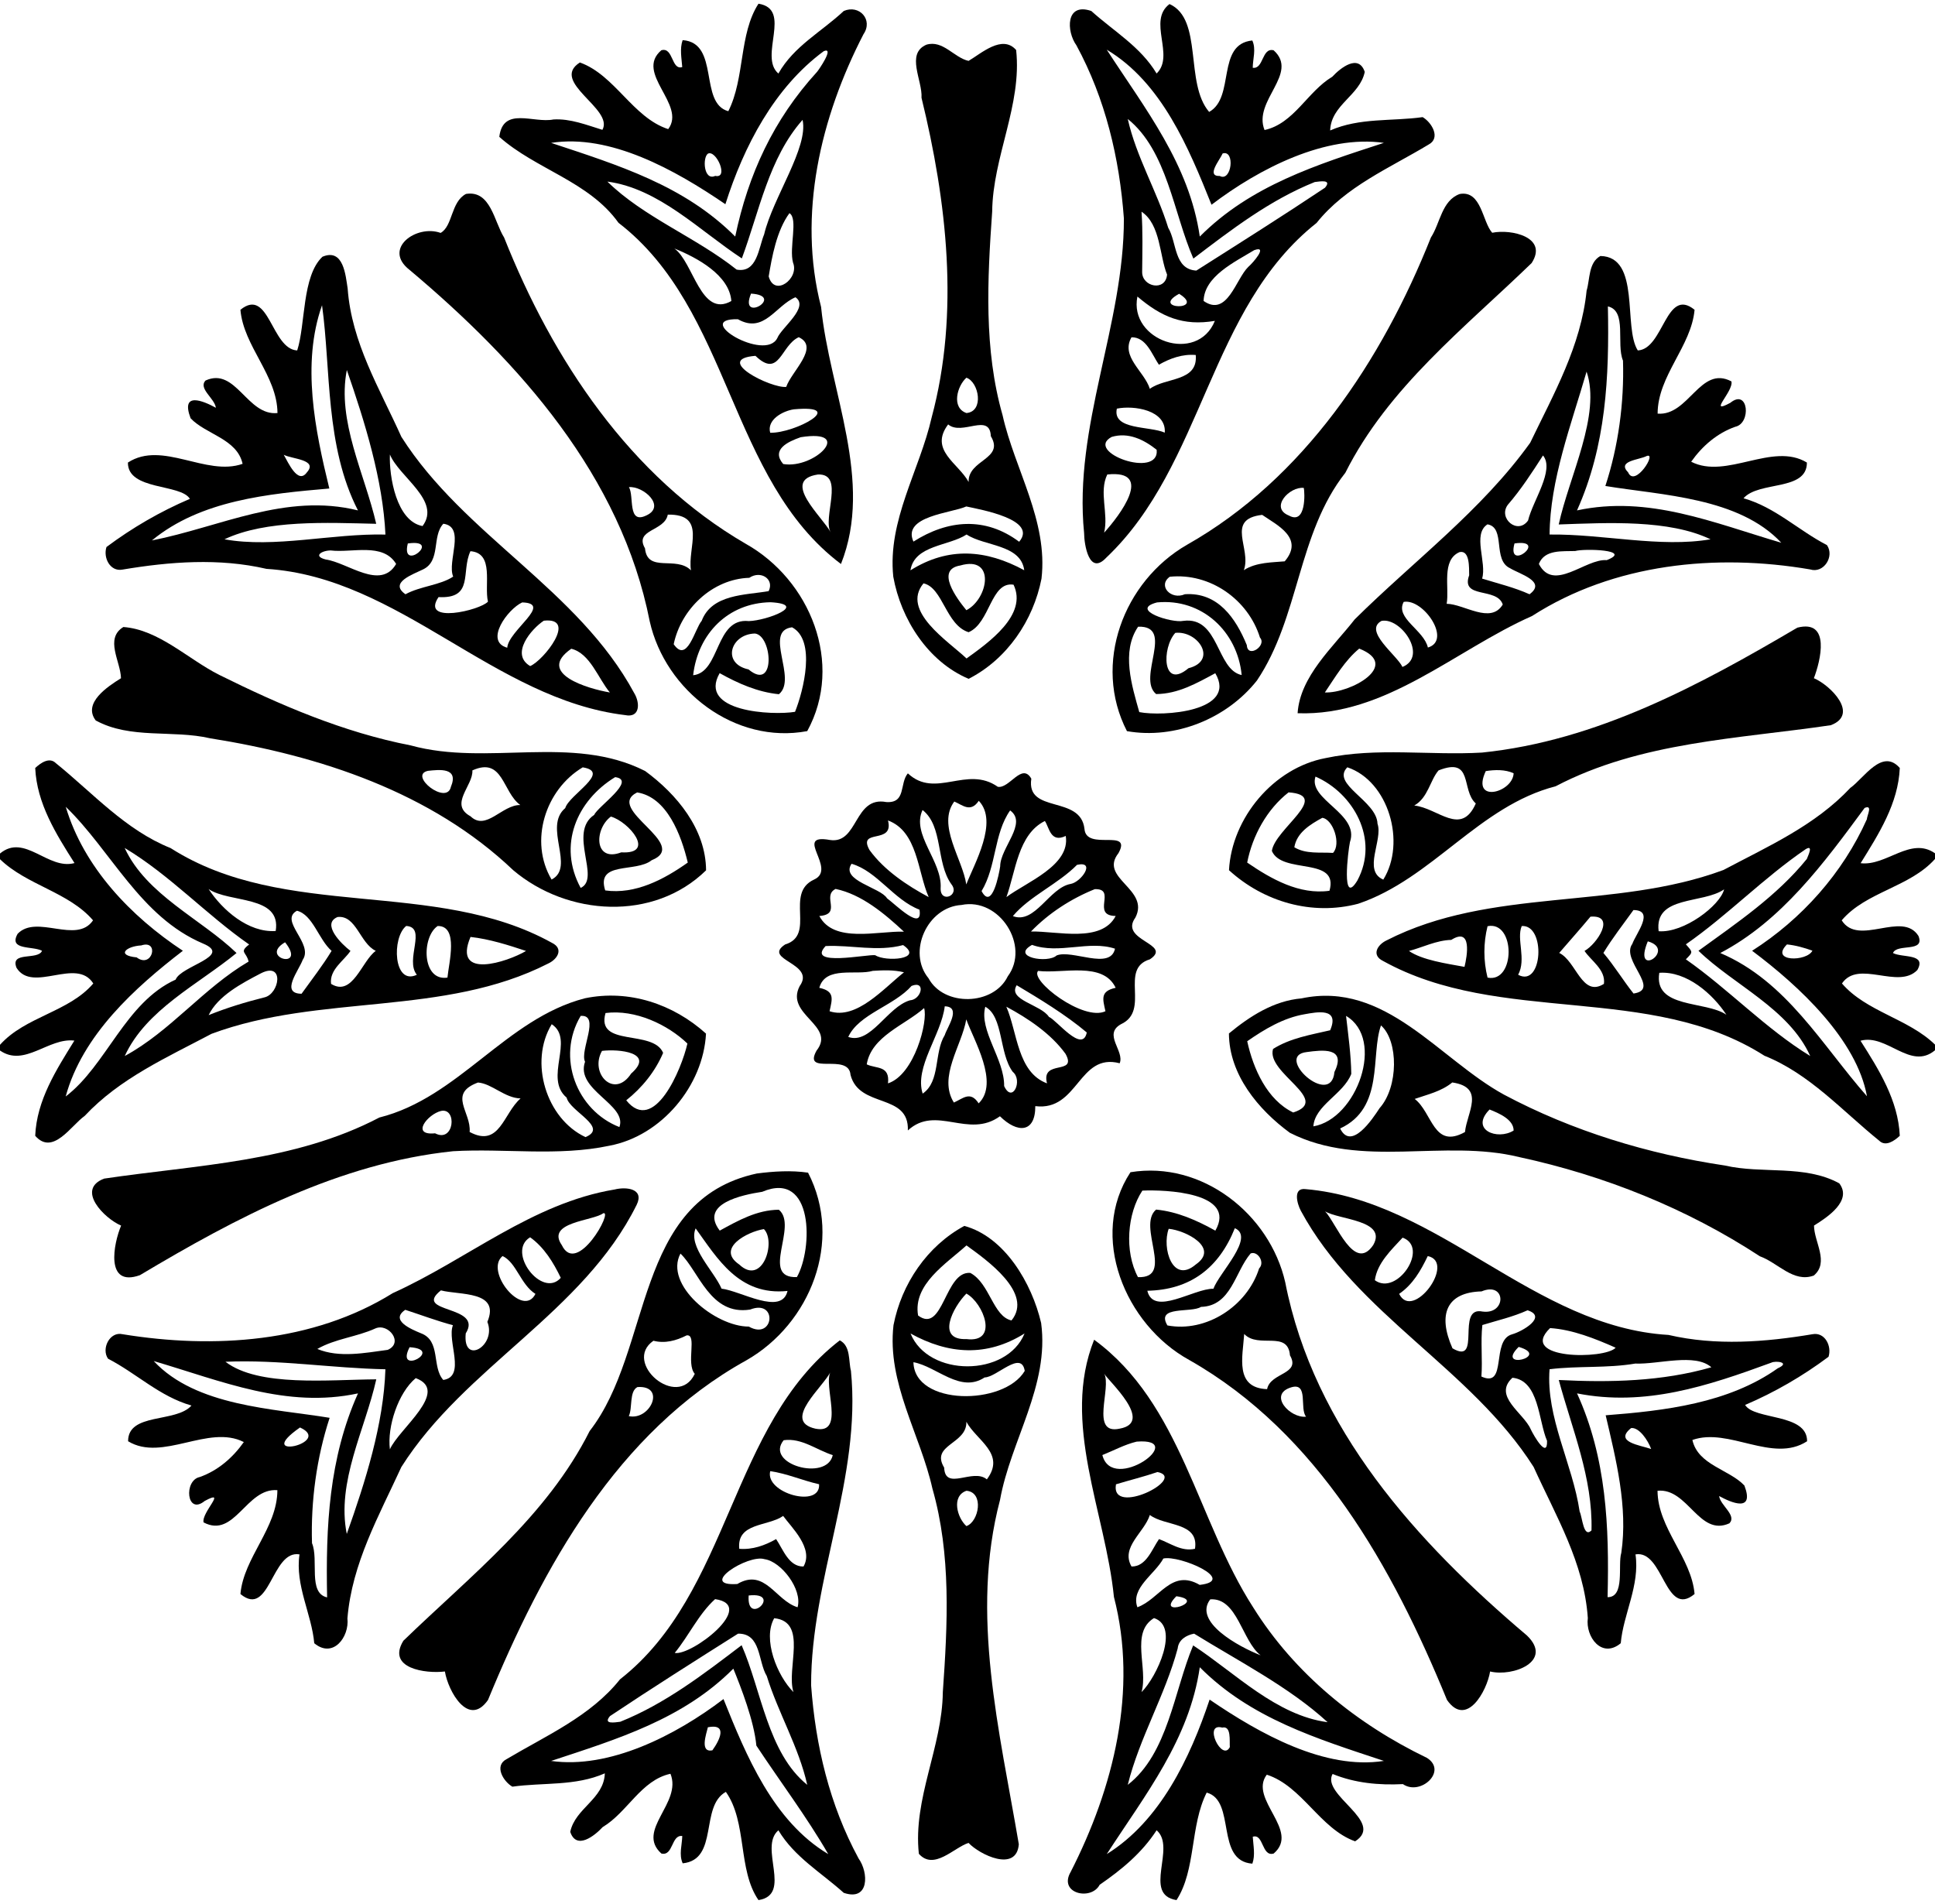 <?xml version="1.0" encoding="UTF-8" ?>
<!DOCTYPE svg PUBLIC "-//W3C//DTD SVG 1.1//EN" "http://www.w3.org/Graphics/SVG/1.1/DTD/svg11.dtd">
<svg width="621pt" height="611pt" viewBox="0 0 621 611" version="1.1" xmlns="http://www.w3.org/2000/svg">
<path fill="#000000" opacity="1.00" d=" M 243.42 1.19 C 254.45 2.95 243.36 18.11 249.81 23.60 C 254.79 14.78 263.67 10.20 270.79 3.52 C 275.80 1.38 280.29 6.35 277.12 10.98 C 263.36 37.62 255.88 68.88 263.51 98.50 C 266.24 125.66 280.48 154.36 269.89 181.01 C 233.82 153.85 234.68 99.35 198.50 71.51 C 189.00 58.19 171.92 54.34 160.24 43.92 C 161.45 34.05 171.26 39.65 177.62 38.34 C 183.08 38.02 188.20 40.10 193.33 41.67 C 197.13 34.93 176.32 26.28 186.10 20.05 C 197.39 24.10 203.07 37.75 214.45 41.44 C 220.38 33.58 203.58 23.49 212.24 16.13 C 216.13 15.00 215.42 22.64 218.95 21.52 C 218.75 18.67 218.10 15.67 219.08 12.88 C 231.10 13.74 224.20 33.12 233.74 35.69 C 239.12 25.01 237.11 10.93 243.42 1.19 M 264.39 16.41 C 248.51 28.10 238.72 46.91 232.80 65.54 C 216.64 54.50 195.80 42.89 176.87 45.86 C 198.36 52.99 219.64 59.51 235.95 75.92 C 240.12 56.01 248.20 38.40 262.19 23.09 C 262.69 22.55 267.92 14.98 264.39 16.41 M 257.57 38.47 C 246.74 50.68 243.65 67.95 238.08 82.93 C 224.51 74.04 211.49 60.49 194.93 58.28 C 206.54 69.69 223.44 76.20 236.41 86.53 C 243.00 87.72 243.43 79.61 245.24 75.20 C 248.04 63.42 259.53 47.31 257.57 38.47 M 227.20 49.31 C 225.40 50.55 225.83 58.16 229.53 56.45 C 234.02 57.42 229.84 47.98 227.20 49.31 M 253.36 68.41 C 249.23 74.02 247.71 82.60 246.70 88.71 C 248.53 95.48 256.58 89.38 254.52 84.33 C 253.17 79.52 256.23 70.19 253.36 68.41 M 216.42 79.75 C 222.56 84.08 224.90 102.18 234.71 96.61 C 234.09 88.34 223.82 82.73 216.42 79.75 M 241.03 94.23 C 236.98 104.03 252.27 94.93 241.03 94.23 M 255.29 95.40 C 248.80 98.17 245.20 107.21 236.81 102.45 C 221.98 102.15 245.64 116.31 249.47 108.48 C 250.81 105.13 259.85 98.55 255.29 95.40 M 256.34 108.22 C 250.53 110.86 250.17 121.64 242.45 114.20 C 228.67 115.29 247.51 124.70 252.32 124.17 C 254.00 119.21 263.20 111.40 256.34 108.22 M 254.76 131.37 C 251.18 131.90 246.03 134.72 247.18 138.89 C 255.21 139.06 272.23 129.78 254.76 131.37 M 256.96 140.32 C 252.82 141.76 247.42 144.30 251.35 148.92 C 261.47 150.65 274.32 137.55 256.96 140.32 M 262.47 152.29 C 250.35 154.12 264.06 165.92 266.65 170.95 C 263.78 166.32 271.31 151.87 262.47 152.29 Z" />
<path fill="#000000" opacity="1.00" d=" M 375.33 1.30 C 386.19 6.16 380.11 26.67 388.05 35.92 C 396.48 31.27 390.24 14.17 401.90 12.99 C 403.18 15.77 402.07 18.85 402.04 21.75 C 405.60 22.27 404.89 15.18 408.75 16.14 C 417.04 23.60 402.00 32.32 405.83 41.73 C 415.29 39.67 419.60 29.37 427.57 24.63 C 430.17 21.82 436.01 17.16 437.99 23.08 C 436.40 30.70 427.18 33.59 426.89 41.87 C 436.39 37.70 446.69 38.98 456.57 37.59 C 459.46 39.26 462.49 44.29 458.47 46.40 C 445.98 53.94 431.85 59.84 422.53 71.55 C 387.90 98.96 386.46 149.18 355.04 178.97 C 349.52 184.89 347.94 174.74 347.92 171.06 C 344.48 136.76 360.76 104.25 360.69 70.10 C 359.27 50.76 354.78 31.75 345.46 14.56 C 342.21 10.05 341.95 0.70 350.22 3.52 C 357.49 10.07 366.03 14.98 371.19 23.59 C 377.17 17.81 368.16 6.71 375.33 1.30 M 355.19 15.95 C 367.57 35.05 381.69 52.74 385.05 75.92 C 401.38 59.51 422.57 52.88 444.13 45.85 C 425.49 43.21 404.31 53.92 388.81 65.71 C 381.57 47.64 372.86 26.49 355.19 15.95 M 361.93 38.18 C 364.66 50.33 371.24 61.23 374.92 73.10 C 377.73 77.83 376.71 86.42 383.94 86.84 C 397.76 78.07 411.63 69.33 425.24 60.24 C 427.52 57.52 423.73 58.21 421.95 58.42 C 407.57 64.18 395.20 73.69 382.99 82.99 C 376.61 68.44 374.61 48.40 361.93 38.18 M 392.38 49.25 C 391.47 51.38 386.97 56.63 391.46 56.48 C 395.29 58.51 396.47 48.00 392.38 49.25 M 366.35 67.94 C 366.80 74.39 366.61 80.84 366.55 87.30 C 366.53 92.10 374.07 93.65 374.55 88.12 C 372.11 82.20 372.49 72.01 366.35 67.94 M 402.50 80.29 C 396.19 84.14 386.49 88.67 386.27 96.59 C 393.88 101.89 396.60 89.52 400.62 85.65 C 402.13 84.36 407.10 78.64 402.50 80.29 M 378.42 94.29 C 368.96 99.43 387.25 99.78 378.42 94.29 M 365.03 95.17 C 362.17 109.33 384.22 116.95 389.89 102.98 C 379.65 104.71 372.71 101.70 365.03 95.17 M 363.13 108.25 C 359.56 114.46 367.26 119.16 369.02 124.79 C 374.05 121.05 384.53 122.62 383.75 113.93 C 379.47 113.57 375.55 115.00 371.92 117.05 C 369.67 113.73 367.86 108.16 363.13 108.25 M 358.43 131.15 C 356.93 138.07 368.95 136.68 373.81 138.85 C 374.34 131.63 363.90 130.01 358.43 131.15 M 356.75 140.23 C 347.76 145.09 372.20 153.87 371.21 144.35 C 367.11 141.09 362.11 138.62 356.75 140.23 M 355.36 152.28 C 352.60 157.97 355.83 164.83 354.35 170.95 C 359.31 165.50 370.61 150.67 355.36 152.28 Z" />
<path fill="#000000" opacity="1.00" d=" M 297.32 14.34 C 302.65 12.76 306.19 18.53 310.84 19.54 C 314.91 17.17 321.65 10.96 326.11 16.05 C 328.04 33.72 318.61 50.27 318.42 67.92 C 316.88 89.75 315.71 112.10 321.76 133.27 C 325.66 150.69 336.39 167.14 334.25 185.70 C 331.63 199.14 323.18 211.59 310.86 217.86 C 297.86 212.37 289.12 198.74 286.68 185.08 C 284.79 167.00 295.14 150.95 299.00 133.96 C 308.01 100.48 303.86 64.65 295.74 31.37 C 296.11 25.87 290.60 17.23 297.32 14.34 M 310.15 121.22 C 307.16 123.88 305.25 130.88 310.17 132.56 C 315.91 132.05 314.17 122.61 310.15 121.22 M 304.29 136.21 C 298.09 144.47 307.61 148.67 310.86 154.69 C 310.64 147.46 322.46 147.42 317.99 139.99 C 317.66 132.31 308.73 139.98 304.29 136.21 M 310.11 162.54 C 305.39 164.69 289.43 165.60 293.15 173.82 C 304.20 166.79 316.20 165.74 327.08 173.87 C 333.12 166.76 314.88 163.58 310.11 162.54 M 310.21 171.54 C 304.54 175.28 293.47 174.89 292.19 183.04 C 304.37 175.39 316.43 176.35 328.71 183.01 C 327.61 174.65 315.94 175.36 310.21 171.54 M 308.16 181.49 C 300.15 182.81 306.99 192.00 310.14 195.84 C 317.23 192.17 319.59 178.17 308.16 181.49 M 296.38 187.22 C 289.03 196.10 304.40 205.81 310.19 211.33 C 317.16 206.29 329.92 197.37 325.28 187.65 C 317.93 186.50 317.79 199.97 310.85 202.90 C 303.56 200.62 302.61 188.58 296.38 187.22 Z" />
<path fill="#000000" opacity="1.00" d=" M 149.55 62.24 C 157.51 60.95 158.58 71.19 161.78 76.22 C 177.34 115.47 202.24 153.00 239.34 174.53 C 259.95 186.09 270.95 212.91 259.07 234.64 C 235.92 238.98 213.54 221.72 208.52 199.43 C 199.33 152.76 166.67 116.23 131.43 86.61 C 122.70 79.83 133.62 71.94 141.41 74.75 C 145.35 72.54 144.67 64.79 149.55 62.24 M 201.84 156.34 C 203.59 159.17 201.28 168.35 207.38 165.45 C 213.91 162.50 206.44 155.90 201.84 156.34 M 214.31 165.16 C 213.32 170.58 203.46 169.83 207.00 175.99 C 207.79 184.01 217.01 178.25 221.75 183.04 C 220.56 175.82 227.03 164.95 214.31 165.16 M 240.47 185.44 C 228.61 185.81 218.55 195.49 216.21 206.75 C 220.55 213.09 222.99 201.78 225.19 199.25 C 228.46 190.66 239.12 191.02 246.68 189.72 C 248.60 185.88 244.15 182.95 240.47 185.44 M 247.30 193.28 C 233.63 193.50 223.99 203.40 222.45 216.71 C 231.22 215.80 229.44 198.16 240.31 199.33 C 246.11 199.18 259.65 193.99 247.30 193.28 M 254.19 201.32 C 244.86 202.51 256.06 217.87 249.97 222.80 C 243.16 222.13 236.87 219.34 230.96 216.04 C 223.84 228.48 247.94 229.66 255.15 228.45 C 257.86 221.71 261.98 205.44 254.19 201.32 M 242.27 203.32 C 234.44 203.51 231.51 212.95 240.22 214.84 C 249.05 222.18 247.89 203.91 242.27 203.32 Z" />
<path fill="#000000" opacity="1.00" d=" M 468.47 62.26 C 475.47 61.00 475.73 71.24 478.90 74.70 C 484.99 73.44 496.94 76.10 491.55 84.42 C 470.00 105.29 445.53 124.32 431.76 151.73 C 416.39 171.24 417.08 198.06 403.40 218.39 C 393.75 230.62 377.15 237.38 361.67 234.65 C 350.52 213.01 360.61 186.58 380.91 174.86 C 418.42 153.65 443.53 115.65 459.22 76.22 C 462.22 71.62 462.70 64.34 468.47 62.26 M 418.43 156.59 C 413.90 156.05 407.38 162.93 413.63 165.45 C 419.28 168.58 418.74 157.95 418.43 156.59 M 405.07 165.24 C 393.11 166.61 401.76 176.11 399.18 182.99 C 403.20 180.38 408.43 180.53 412.31 180.15 C 418.66 172.66 409.79 168.51 405.07 165.24 M 375.42 185.10 C 371.46 187.94 375.77 192.68 380.27 190.71 C 390.88 190.00 396.59 198.41 400.14 207.04 C 400.39 211.44 406.68 207.19 404.36 204.62 C 400.56 192.37 388.30 183.78 375.42 185.10 M 371.32 193.34 C 362.21 195.71 376.12 200.06 379.76 199.26 C 391.32 197.73 390.32 214.95 398.49 216.65 C 397.15 202.70 385.75 191.95 371.32 193.34 M 365.26 201.13 C 359.76 209.17 363.28 220.15 365.63 228.54 C 373.16 230.03 397.26 228.37 390.02 216.06 C 384.05 219.28 378.09 222.70 371.04 222.75 C 364.72 217.57 377.23 200.73 365.26 201.13 M 377.19 203.11 C 372.80 207.94 372.96 221.54 381.41 214.46 C 390.93 212.05 384.54 202.32 377.19 203.11 Z" />
<path fill="#000000" opacity="1.00" d=" M 103.48 82.40 C 110.30 79.53 110.92 88.53 111.57 92.55 C 112.82 110.00 121.82 124.64 128.81 140.19 C 148.92 171.86 185.57 189.14 203.53 222.43 C 205.45 225.56 205.47 230.50 200.61 229.50 C 158.44 224.39 128.34 185.29 85.52 182.57 C 70.31 179.04 54.51 180.25 39.27 182.81 C 35.35 183.52 33.05 179.00 34.17 175.56 C 42.47 169.36 51.43 164.16 60.94 160.10 C 57.98 155.19 40.96 157.48 41.05 148.45 C 52.09 141.27 66.15 153.01 77.86 148.86 C 76.07 140.79 66.03 139.42 61.17 134.24 C 57.86 125.51 65.31 128.68 69.28 130.87 C 68.90 127.82 63.53 124.70 65.97 122.12 C 75.72 117.68 79.29 133.55 89.05 132.56 C 88.97 120.51 78.15 111.13 77.16 99.42 C 86.39 91.95 87.04 112.04 95.38 112.47 C 98.09 104.13 96.87 88.64 103.48 82.40 M 103.35 97.96 C 96.71 116.77 101.11 138.06 105.69 156.78 C 86.14 158.47 64.39 160.53 48.75 173.45 C 70.64 169.14 91.69 158.07 114.88 163.81 C 104.30 143.18 106.22 118.53 103.35 97.96 M 111.31 118.75 C 108.07 135.13 117.05 152.07 120.74 168.11 C 104.97 167.75 85.40 166.75 72.04 173.08 C 88.15 175.99 106.64 171.15 123.70 171.56 C 122.88 154.08 117.13 135.52 111.31 118.75 M 91.07 145.96 C 92.47 148.39 95.62 155.60 98.48 151.61 C 102.18 147.48 93.72 147.35 91.07 145.96 M 125.13 145.86 C 124.85 152.92 127.24 167.31 135.61 168.83 C 141.67 160.71 128.13 153.15 125.13 145.86 M 142.28 168.09 C 138.51 172.14 141.57 180.01 135.72 182.77 C 132.69 184.28 124.69 186.96 130.13 190.72 C 134.89 188.11 141.33 187.82 145.44 185.05 C 143.39 180.22 149.57 169.06 142.28 168.09 M 130.88 174.42 C 128.48 183.93 142.17 172.81 130.88 174.42 M 106.14 176.66 C 103.30 176.66 100.31 178.49 104.53 179.56 C 111.65 180.56 122.13 189.57 127.13 180.99 C 122.92 174.03 113.02 177.50 106.14 176.66 M 150.98 176.90 C 147.88 183.50 152.20 192.23 140.74 191.63 C 134.86 200.42 154.09 195.89 156.60 193.09 C 155.33 187.68 158.71 177.50 150.98 176.90 M 167.59 193.34 C 162.96 195.45 155.34 205.82 162.79 207.88 C 163.20 202.30 177.62 193.63 167.59 193.34 M 174.53 199.20 C 170.45 201.90 163.67 209.95 170.15 213.77 C 174.44 211.98 185.51 198.02 174.53 199.20 M 183.34 208.21 C 171.86 216.18 188.84 221.07 195.73 222.24 C 191.95 217.75 189.40 209.68 183.34 208.21 Z" />
<path fill="#000000" opacity="1.00" d=" M 513.61 82.16 C 526.64 82.38 520.83 105.04 525.62 112.47 C 533.96 112.04 534.61 91.95 543.84 99.42 C 542.79 111.18 532.00 120.58 531.98 132.75 C 542.00 133.56 545.66 117.10 555.67 122.41 C 556.40 125.62 547.87 133.32 555.31 129.28 C 561.15 124.52 562.10 135.91 556.88 136.97 C 551.06 139.03 546.28 143.17 542.75 148.19 C 554.10 153.99 568.86 141.73 579.89 148.45 C 579.93 157.73 564.51 154.26 559.55 159.91 C 569.71 162.78 577.17 170.22 586.32 174.94 C 588.83 178.57 585.29 184.13 580.93 182.75 C 550.71 177.57 517.89 180.85 491.68 197.70 C 467.00 208.61 444.71 229.95 416.44 228.90 C 417.22 217.02 427.81 207.71 434.77 198.78 C 453.62 180.10 475.49 163.86 491.09 142.09 C 498.66 126.36 507.41 111.01 509.19 93.28 C 510.30 89.63 509.74 84.30 513.61 82.16 M 516.02 98.34 C 516.48 121.09 515.45 142.96 506.11 163.81 C 529.06 158.88 549.84 167.77 571.67 174.19 C 558.05 159.61 533.38 158.97 515.21 155.97 C 519.39 143.21 521.27 129.25 520.87 115.75 C 518.62 110.36 522.26 99.73 516.02 98.34 M 509.18 119.27 C 504.25 136.31 497.43 154.04 497.31 171.55 C 514.37 171.34 532.83 175.85 548.96 173.08 C 535.60 166.68 516.06 167.77 500.24 168.32 C 503.58 152.88 513.91 133.10 509.18 119.27 M 495.20 146.17 C 491.68 151.64 488.16 157.09 483.89 162.02 C 480.71 166.34 487.08 171.74 490.40 167.05 C 491.93 160.66 499.01 150.86 495.20 146.17 M 528.43 146.37 C 526.00 147.63 518.85 147.88 522.52 151.61 C 524.71 156.64 531.97 144.94 528.43 146.37 M 477.38 168.28 C 472.44 171.42 477.24 180.56 475.65 185.69 C 480.76 187.29 485.97 188.51 490.87 190.72 C 496.48 186.61 487.61 184.22 484.64 182.37 C 478.89 179.74 483.33 169.32 477.38 168.28 M 486.05 174.41 C 483.42 183.93 497.26 172.83 486.05 174.41 M 505.53 176.84 C 501.48 177.00 495.71 176.26 493.87 180.99 C 498.61 190.19 508.81 179.22 515.65 179.77 C 524.22 176.42 508.35 176.01 505.53 176.84 M 468.41 177.19 C 462.50 179.74 465.20 188.54 464.28 193.78 C 469.86 193.83 478.41 200.45 482.28 194.01 C 480.43 188.33 468.70 192.34 471.50 184.63 C 471.45 182.22 471.75 176.48 468.41 177.19 M 450.49 193.17 C 447.65 198.37 456.98 202.18 458.25 207.82 C 466.04 205.54 456.83 192.02 450.49 193.17 M 443.37 199.27 C 437.45 202.47 448.31 210.23 450.09 214.05 C 458.37 210.66 449.61 198.05 443.37 199.27 M 436.22 208.16 C 431.60 211.97 428.52 217.33 425.19 222.23 C 433.34 222.58 449.81 213.53 436.22 208.16 Z" />
<path fill="#000000" opacity="1.00" d=" M 39.59 201.23 C 50.99 202.07 60.36 211.58 70.39 216.61 C 89.96 226.32 110.23 235.03 131.81 239.23 C 156.48 246.03 183.57 235.55 207.05 247.45 C 217.19 254.88 226.53 266.10 226.60 279.32 C 209.74 295.82 182.13 294.01 164.72 279.29 C 138.43 254.24 102.64 242.54 67.41 236.94 C 55.47 234.17 41.82 237.31 30.72 231.22 C 26.47 225.64 34.55 220.33 38.83 217.67 C 38.72 212.29 33.51 204.96 39.59 201.23 M 187.01 246.27 C 175.00 253.44 169.73 269.98 177.02 282.28 C 184.74 278.34 174.23 265.38 181.40 259.35 C 182.68 255.01 196.32 247.74 187.01 246.27 M 137.34 247.39 C 130.94 248.79 143.39 258.63 144.71 252.51 C 147.35 246.19 140.89 247.02 137.34 247.39 M 151.60 247.25 C 151.92 252.16 143.96 258.14 151.02 261.99 C 156.00 266.80 161.13 258.25 166.98 258.36 C 161.22 254.24 161.51 242.78 151.60 247.25 M 197.42 249.41 C 185.10 256.93 178.92 271.27 186.35 284.96 C 192.94 281.99 182.17 267.19 190.70 261.52 C 191.80 258.86 204.49 250.35 197.42 249.41 M 204.48 254.32 C 193.79 259.64 221.85 271.00 209.12 276.09 C 204.08 280.16 191.20 276.26 194.23 285.77 C 203.91 287.12 213.11 282.23 220.73 276.83 C 218.61 267.95 214.04 255.82 204.48 254.32 M 196.05 262.07 C 190.65 266.09 190.61 276.89 199.39 273.55 C 210.64 274.20 201.85 263.72 196.05 262.07 Z" />
<path fill="#000000" opacity="1.00" d=" M 576.82 201.44 C 587.62 198.68 584.26 212.09 582.13 217.66 C 587.49 219.94 596.74 229.24 587.58 232.74 C 557.85 237.15 526.53 238.04 499.24 252.35 C 474.65 258.67 459.68 282.01 435.90 290.04 C 421.07 293.97 405.55 289.44 394.42 279.28 C 395.30 262.54 408.71 246.44 425.41 243.30 C 441.91 239.79 458.88 242.50 475.62 241.53 C 512.42 237.77 545.52 219.86 576.82 201.44 M 432.40 246.25 C 427.03 251.68 441.87 256.98 442.08 264.35 C 443.91 269.59 437.24 279.42 443.94 282.30 C 451.35 270.39 445.63 250.69 432.40 246.25 M 461.68 247.25 C 458.94 250.41 458.31 256.05 453.88 258.52 C 461.52 259.33 468.91 268.57 473.63 257.86 C 468.80 253.58 472.96 242.79 461.68 247.25 M 476.83 247.47 C 471.92 257.99 485.52 254.45 485.77 248.17 C 483.04 246.91 479.75 247.02 476.83 247.47 M 422.18 249.24 C 419.70 256.67 436.42 261.11 433.24 270.25 C 432.64 273.06 430.41 291.18 435.62 282.59 C 442.75 269.28 434.32 254.54 422.18 249.24 M 413.54 254.30 C 406.60 259.72 401.95 268.20 400.26 276.83 C 407.91 282.07 416.99 287.25 426.67 285.88 C 429.81 274.78 411.45 280.77 408.18 273.10 C 409.13 266.06 427.46 255.27 413.54 254.30 M 424.36 262.47 C 420.51 264.58 416.18 267.18 415.39 271.92 C 419.13 274.18 423.64 273.45 427.80 273.73 C 430.50 270.91 427.83 262.92 424.36 262.47 Z" />
<path fill="#000000" opacity="1.00" d=" M 11.30 246.48 C 12.99 244.91 15.83 242.83 17.94 244.94 C 29.81 254.53 40.26 266.38 54.75 272.18 C 91.51 295.65 139.53 281.73 177.15 302.60 C 180.93 304.46 178.98 307.79 176.00 309.20 C 142.46 326.35 102.74 318.82 67.89 331.79 C 53.56 339.38 38.45 346.08 27.17 358.14 C 22.82 361.20 16.95 371.01 11.30 364.52 C 11.78 353.11 18.07 343.33 23.87 333.97 C 15.57 332.95 7.87 342.62 0.00 337.15 L 0.00 335.32 C 8.14 326.21 22.12 324.82 29.94 315.63 C 24.54 307.08 10.49 318.86 5.31 310.62 C 3.11 305.18 12.21 308.29 13.49 305.14 C 10.47 303.54 2.63 305.06 5.66 299.69 C 11.79 293.30 24.55 303.16 29.86 295.37 C 22.09 286.31 8.56 284.08 0.00 275.75 L 0.00 273.93 C 7.89 267.34 15.40 279.32 23.91 276.99 C 18.00 267.70 11.82 257.86 11.30 246.48 M 21.10 258.93 C 26.91 278.39 42.00 294.11 58.69 305.14 C 43.32 316.96 26.47 332.15 21.08 351.90 C 34.26 341.84 40.14 321.77 56.37 314.39 C 58.07 309.96 74.83 306.84 65.16 302.82 C 44.98 294.26 35.72 273.04 21.10 258.93 M 40.01 272.14 C 47.00 287.26 64.64 294.97 75.91 305.86 C 63.60 315.96 46.89 324.00 40.04 338.91 C 54.68 331.00 65.28 317.10 79.78 308.61 C 79.11 305.47 76.62 305.68 79.96 303.12 C 66.16 293.52 54.54 280.84 40.01 272.14 M 66.95 285.33 C 71.33 291.99 79.67 299.40 88.48 298.79 C 90.36 287.20 73.61 289.90 66.95 285.33 M 95.30 292.29 C 89.42 295.49 100.77 302.80 97.15 308.05 C 95.91 311.47 89.83 318.87 96.78 318.93 C 100.03 314.39 103.57 309.88 106.42 305.17 C 102.24 301.51 100.43 293.58 95.30 292.29 M 108.35 294.30 C 103.01 296.48 109.60 303.01 112.48 305.18 C 110.45 308.29 105.64 311.18 106.25 315.76 C 113.19 320.06 116.10 308.35 120.60 305.17 C 115.51 302.75 114.34 293.65 108.35 294.30 M 130.37 297.17 C 125.68 300.85 126.23 316.42 133.78 312.84 C 129.84 308.05 137.14 297.62 130.37 297.17 M 140.46 297.19 C 135.24 300.70 135.36 315.01 143.60 313.75 C 144.04 309.04 147.27 297.09 140.46 297.19 M 151.00 300.70 C 145.13 314.61 162.86 308.72 168.82 305.20 C 163.34 303.37 157.07 301.36 151.00 300.70 M 91.49 302.41 C 82.88 307.46 98.66 311.44 91.49 302.41 M 45.33 303.42 C 40.50 303.68 37.17 306.61 43.85 307.26 C 48.89 311.05 51.28 301.46 45.33 303.42 M 83.70 312.39 C 77.56 315.60 69.95 319.59 66.96 325.79 C 72.76 323.45 78.73 321.63 84.80 320.11 C 89.72 319.08 91.41 308.46 83.70 312.39 Z" />
<path fill="#000000" opacity="1.00" d=" M 593.83 252.86 C 598.17 249.79 604.05 239.99 609.70 246.48 C 609.21 257.89 602.93 267.67 597.13 277.03 C 605.42 278.04 613.13 268.38 621.00 273.85 L 621.00 275.68 C 612.86 284.78 598.87 286.18 591.06 295.37 C 596.45 303.92 610.51 292.14 615.69 300.38 C 617.89 305.82 608.78 302.70 607.51 305.86 C 610.53 307.46 618.37 305.94 615.34 311.31 C 609.21 317.70 596.45 307.84 591.14 315.63 C 598.91 324.68 612.44 326.91 621.00 335.25 L 621.00 337.07 C 613.11 343.66 605.60 331.68 597.09 334.01 C 603.00 343.30 609.18 353.13 609.70 364.52 C 608.01 366.09 605.16 368.16 603.06 366.06 C 591.19 356.47 580.74 344.62 566.25 338.82 C 529.49 315.35 481.47 329.27 443.85 308.40 C 440.06 306.54 442.02 303.21 445.00 301.80 C 478.53 284.65 518.26 292.18 553.11 279.21 C 567.44 271.62 582.55 264.92 593.83 252.86 M 598.41 259.30 C 585.31 277.10 571.70 295.58 552.09 305.86 C 573.41 314.92 584.79 335.53 599.17 351.83 C 595.86 333.69 577.55 316.54 562.31 305.14 C 578.25 294.98 591.42 280.17 599.12 262.95 C 599.22 261.62 601.10 258.16 598.41 259.30 M 579.52 272.52 C 566.00 281.72 554.35 293.84 541.05 303.07 C 543.28 305.63 543.43 305.47 541.04 307.88 C 554.81 317.51 566.67 330.18 580.95 338.91 C 574.13 323.73 556.31 316.05 545.09 305.14 C 557.36 296.23 570.21 287.59 579.86 275.68 C 580.30 274.55 582.05 271.00 579.52 272.52 M 553.32 285.43 C 546.46 290.19 530.87 287.30 532.31 298.86 C 540.38 299.51 552.03 290.63 553.32 285.43 M 524.22 292.07 C 520.97 296.61 517.43 301.11 514.58 305.83 C 518.09 309.96 520.88 314.62 524.25 318.86 C 533.21 317.55 520.06 308.17 523.85 302.95 C 525.08 299.53 531.17 292.13 524.22 292.07 M 510.43 294.19 C 507.28 298.00 503.47 302.25 500.40 305.83 C 505.89 308.45 507.69 320.21 514.75 315.76 C 515.36 311.18 510.55 308.29 508.52 305.18 C 512.43 303.07 518.82 293.54 510.43 294.19 M 477.40 297.25 C 476.05 302.64 476.05 308.36 477.40 313.75 C 486.41 315.59 486.41 295.41 477.40 297.25 M 488.37 297.20 C 486.60 301.39 489.92 307.80 487.22 312.84 C 495.14 317.12 496.17 296.64 488.37 297.20 M 465.75 301.65 C 461.03 301.75 456.37 304.12 452.18 305.20 C 456.46 308.14 464.19 309.24 470.00 310.30 C 470.87 306.81 472.48 297.41 465.75 301.65 M 528.83 302.11 C 523.73 314.43 538.30 304.80 528.83 302.11 M 573.49 303.10 C 567.85 308.75 579.90 308.69 581.66 305.10 C 579.01 304.16 576.29 303.38 573.49 303.10 M 532.52 312.21 C 530.64 323.80 547.39 321.09 554.05 325.67 C 549.67 319.01 541.32 311.59 532.52 312.21 Z" />
<path fill="#000000" opacity="1.00" d=" M 291.36 248.20 C 300.24 256.52 310.27 245.50 320.22 252.51 C 323.95 253.21 327.95 244.59 330.98 249.91 C 329.27 261.32 346.81 255.02 348.04 266.03 C 348.60 273.30 363.48 265.63 358.95 273.81 C 352.53 281.93 369.18 285.30 364.36 294.52 C 359.03 301.93 376.55 302.89 369.04 307.88 C 358.99 310.91 369.36 324.30 359.73 328.72 C 353.92 331.97 360.97 337.31 359.34 341.24 C 346.10 337.76 346.10 356.72 332.26 355.00 C 332.29 363.68 326.49 363.76 320.91 358.25 C 310.75 365.60 300.43 354.45 291.36 362.80 C 291.80 350.65 275.75 355.84 272.96 344.97 C 272.40 337.70 257.52 345.37 262.05 337.19 C 268.47 329.07 251.82 325.70 256.64 316.48 C 261.97 309.07 244.45 308.11 251.96 303.12 C 262.01 300.09 251.64 286.69 261.27 282.28 C 268.85 278.84 254.33 267.41 266.36 269.58 C 275.49 270.98 273.98 255.42 284.44 257.41 C 290.88 257.83 288.64 251.39 291.36 248.20 M 306.26 257.24 C 300.63 264.77 308.93 275.70 310.11 283.85 C 312.64 277.28 320.55 263.72 314.12 257.01 C 311.48 260.92 308.96 258.39 306.26 257.24 M 296.08 259.96 C 292.38 267.78 302.44 276.33 301.88 285.07 C 301.72 290.04 308.23 287.39 305.31 283.76 C 300.31 276.75 302.76 265.24 296.08 259.96 M 324.18 260.10 C 318.91 267.61 319.84 278.00 315.02 285.98 C 318.39 292.38 320.66 280.32 320.99 278.03 C 321.00 272.09 329.87 264.19 324.18 260.10 M 284.98 263.31 C 287.04 271.24 275.09 265.71 279.05 272.80 C 283.74 279.28 291.13 284.21 298.04 287.91 C 294.46 279.75 294.54 266.86 284.98 263.31 M 335.33 263.49 C 326.69 267.76 325.97 279.71 322.99 287.91 C 329.36 283.12 343.57 277.79 342.03 268.28 C 337.11 270.65 336.75 265.53 335.33 263.49 M 273.29 277.22 C 269.62 282.62 282.60 284.81 284.67 288.29 C 287.52 290.39 296.24 299.17 295.09 291.95 C 286.84 288.81 281.46 279.55 273.29 277.22 M 345.65 277.56 C 339.51 283.78 330.41 287.61 325.06 294.01 C 332.16 296.75 336.74 284.88 343.63 283.68 C 347.01 283.08 351.80 276.21 345.65 277.56 M 268.17 285.29 C 263.62 287.55 270.37 293.41 262.95 293.98 C 267.61 302.81 281.61 298.76 290.09 299.00 C 283.90 293.23 276.54 287.04 268.17 285.29 M 351.33 285.37 C 343.74 288.43 336.56 293.07 330.88 298.95 C 339.35 298.79 353.50 302.73 358.06 293.97 C 350.00 293.87 358.57 285.08 351.33 285.37 M 308.55 290.44 C 297.59 291.10 291.07 305.57 297.99 313.96 C 302.94 323.15 318.87 322.76 323.42 313.35 C 330.68 303.62 320.82 287.92 308.55 290.44 M 264.96 303.62 C 258.63 310.37 278.46 306.18 280.89 306.56 C 284.11 308.73 296.63 307.95 289.83 303.31 C 281.59 305.52 273.27 303.23 264.96 303.62 M 331.21 303.25 C 324.21 307.16 336.26 309.29 339.10 306.64 C 344.09 304.63 356.32 311.50 357.84 304.47 C 349.46 301.68 339.89 306.35 331.21 303.25 M 280.12 311.58 C 274.83 313.16 264.91 309.85 262.94 317.03 C 267.99 318.11 267.09 320.63 266.23 324.54 C 274.88 327.41 283.63 317.17 290.12 312.05 C 286.84 311.23 283.46 311.37 280.12 311.58 M 333.16 311.60 C 330.36 314.58 347.70 327.91 354.77 324.54 C 353.91 320.63 353.01 318.12 358.05 317.02 C 353.97 308.43 341.04 312.60 333.16 311.60 M 292.55 316.41 C 286.88 322.85 275.64 325.40 272.23 332.79 C 279.40 335.34 284.77 323.13 292.03 321.04 C 295.76 320.80 297.22 314.57 292.55 316.41 M 326.29 316.20 C 323.26 320.97 334.09 322.38 336.64 326.36 C 339.11 327.36 347.40 338.20 348.78 331.36 C 342.00 325.64 333.48 320.49 326.29 316.20 M 296.57 323.53 C 290.46 328.98 279.66 332.55 278.16 341.59 C 281.22 343.07 285.65 341.85 284.98 347.69 C 293.50 344.95 297.91 327.60 296.57 323.53 M 303.20 322.96 C 302.08 332.16 293.40 342.47 296.11 350.98 C 301.86 347.06 299.70 337.89 303.20 332.20 C 303.96 329.71 308.71 323.11 303.20 322.96 M 316.21 323.10 C 314.14 330.71 322.39 339.95 322.26 348.56 C 324.92 354.31 328.36 346.69 325.01 343.98 C 320.59 337.97 322.05 326.30 316.21 323.10 M 322.96 323.09 C 326.54 331.25 326.46 344.14 336.02 347.69 C 333.95 339.76 345.91 345.29 341.95 338.20 C 337.26 331.72 329.87 326.79 322.96 323.09 M 310.11 327.15 C 308.66 335.62 300.98 345.64 306.13 353.85 C 309.08 352.53 311.43 350.02 314.08 354.11 C 320.85 347.52 312.39 333.65 310.11 327.15 Z" />
<path fill="#000000" opacity="1.00" d=" M 187.69 320.39 C 201.88 317.45 216.05 322.24 226.58 331.72 C 225.70 348.46 212.29 364.56 195.59 367.70 C 179.09 371.21 162.11 368.49 145.38 369.47 C 108.89 373.28 75.87 390.76 44.90 409.25 C 33.63 413.27 36.44 399.08 38.87 393.34 C 33.51 391.06 24.26 381.75 33.42 378.26 C 63.15 373.84 94.47 372.96 121.76 358.65 C 147.23 352.28 162.38 326.95 187.69 320.39 M 194.33 325.12 C 191.18 336.21 209.55 330.23 212.82 337.90 C 210.28 343.88 206.07 349.09 200.98 353.13 C 209.92 364.27 218.77 343.10 220.61 334.91 C 214.31 328.85 203.89 323.88 194.33 325.12 M 186.36 326.04 C 178.43 339.39 185.11 356.40 198.79 361.72 C 201.40 354.49 184.55 349.84 187.76 340.75 C 185.97 337.20 192.81 325.55 186.36 326.04 M 177.06 328.71 C 169.71 340.82 175.29 359.04 187.90 364.94 C 195.47 361.80 182.87 356.70 181.85 352.27 C 174.40 345.97 184.57 333.61 177.06 328.71 M 193.20 337.27 C 189.10 344.53 197.17 352.83 202.56 344.54 C 210.35 337.73 198.54 336.61 193.20 337.27 M 153.40 347.42 C 143.59 351.06 151.29 356.93 150.72 363.29 C 160.38 368.48 161.54 357.27 167.07 352.53 C 161.97 352.40 157.87 347.76 153.40 347.42 M 141.55 356.54 C 137.25 357.58 131.68 364.53 139.63 363.72 C 145.78 366.94 146.79 355.44 141.55 356.54 Z" />
<path fill="#000000" opacity="1.00" d=" M 417.68 320.42 C 444.65 314.68 461.79 339.89 482.67 351.31 C 504.62 363.00 528.93 370.39 553.59 374.06 C 565.53 376.83 579.18 373.69 590.28 379.78 C 594.53 385.36 586.45 390.67 582.17 393.33 C 582.20 398.62 587.15 405.13 582.10 409.37 C 575.56 411.77 570.61 405.27 564.80 403.19 C 541.38 387.86 514.91 377.25 487.56 371.35 C 463.33 365.39 436.91 375.20 413.95 363.55 C 403.81 356.11 394.47 344.89 394.40 331.68 C 401.10 326.15 408.77 321.19 417.68 320.42 M 418.67 325.51 C 411.91 326.66 405.81 330.32 400.27 334.17 C 402.21 343.05 406.69 353.03 415.03 357.04 C 427.51 353.05 406.22 344.35 408.56 336.65 C 414.07 333.16 420.64 332.11 426.89 330.65 C 430.05 323.27 422.58 324.82 418.67 325.51 M 431.99 326.04 C 432.70 332.23 433.57 338.41 433.67 344.66 C 431.12 351.20 421.96 354.71 421.50 361.49 C 435.48 359.11 444.65 333.49 431.99 326.04 M 443.20 329.09 C 439.78 338.68 444.37 355.58 430.09 362.17 C 433.63 369.43 440.45 359.17 442.74 355.66 C 448.83 348.86 448.85 334.10 443.20 329.09 M 419.41 337.64 C 408.67 338.79 427.20 355.77 428.26 344.04 C 432.26 335.93 424.18 337.00 419.41 337.64 M 466.08 347.40 C 462.52 350.31 458.17 351.24 454.02 352.69 C 459.74 357.06 460.02 368.95 470.16 363.31 C 470.74 357.11 476.84 348.98 466.08 347.40 M 478.05 356.08 C 471.63 362.58 480.55 366.09 485.77 362.83 C 485.77 359.25 481.02 357.27 478.05 356.08 Z" />
<path fill="#000000" opacity="1.00" d=" M 242.88 376.62 C 248.30 375.92 253.91 375.56 259.33 376.35 C 270.67 398.29 260.07 424.85 239.52 436.58 C 198.09 459.53 174.11 503.10 156.62 545.57 C 150.38 554.55 143.82 542.78 142.78 536.44 C 136.59 537.20 124.01 535.48 129.45 526.58 C 151.00 505.71 175.47 486.68 189.24 459.27 C 209.56 433.20 203.08 385.20 242.88 376.62 M 244.63 382.49 C 238.28 383.46 224.36 386.30 230.99 394.95 C 236.94 391.70 242.91 388.31 249.96 388.25 C 256.28 393.43 243.77 410.27 255.74 409.87 C 260.90 400.88 261.24 375.44 244.63 382.49 M 223.25 394.23 C 220.75 400.11 229.07 407.82 231.57 413.58 C 237.69 414.26 250.88 422.38 252.74 414.31 C 237.15 415.95 230.18 403.80 223.25 394.23 M 245.16 394.46 C 239.97 395.26 229.63 400.64 237.25 405.83 C 244.70 412.85 249.17 398.51 245.16 394.46 M 218.38 402.32 C 213.06 412.30 229.54 425.78 240.32 425.75 C 248.45 430.34 249.67 416.77 240.73 420.29 C 227.92 422.30 224.31 407.97 218.38 402.32 M 220.37 428.57 C 217.00 430.27 213.45 431.25 209.70 430.30 C 199.65 437.29 217.45 452.54 222.97 440.92 C 220.09 437.56 223.84 428.13 220.37 428.57 M 204.57 445.16 C 201.87 446.57 203.06 451.88 201.80 454.49 C 208.75 455.97 213.83 444.53 204.57 445.16 Z" />
<path fill="#000000" opacity="1.00" d=" M 362.80 376.21 C 385.71 372.45 407.49 389.58 412.48 411.57 C 421.66 458.55 454.76 495.03 490.07 524.92 C 498.61 533.19 485.50 538.23 478.22 536.44 C 477.18 542.78 470.62 554.55 464.38 545.57 C 446.96 503.01 422.90 459.86 381.66 436.47 C 360.96 425.08 349.36 396.67 362.80 376.21 M 366.62 382.11 C 361.75 389.47 360.80 401.61 365.21 409.88 C 377.16 410.33 364.76 393.49 371.03 388.20 C 377.84 388.86 384.12 391.66 390.04 394.96 C 397.08 382.70 374.04 381.77 366.62 382.11 M 375.07 394.37 C 372.82 400.52 376.29 412.18 383.75 405.83 C 391.54 400.43 380.42 394.84 375.07 394.37 M 396.30 394.17 C 391.20 406.93 382.03 413.97 368.21 414.25 C 370.22 422.59 383.17 413.47 389.42 413.61 C 391.24 408.53 402.89 397.06 396.30 394.17 M 401.37 402.28 C 396.31 408.15 395.20 419.14 385.43 419.43 C 382.31 421.46 370.82 418.94 374.66 425.38 C 387.02 427.73 400.22 419.27 404.09 407.08 C 406.07 405.10 403.57 401.37 401.37 402.28 M 399.30 428.12 C 398.82 435.49 396.17 445.44 406.65 445.83 C 407.69 440.43 417.57 441.17 413.99 434.99 C 413.32 426.80 403.90 432.96 399.30 428.12 M 414.32 445.27 C 406.87 447.59 414.07 455.26 419.16 454.66 C 416.98 452.14 420.08 443.46 414.32 445.27 Z" />
<path fill="#000000" opacity="1.00" d=" M 197.26 381.75 C 201.03 380.80 206.87 381.49 204.32 386.68 C 187.17 421.29 149.20 438.58 128.81 470.81 C 121.59 486.55 112.97 501.71 111.50 519.39 C 112.16 525.41 106.86 532.39 100.85 527.37 C 100.05 518.09 94.65 508.77 96.12 498.86 C 87.09 497.32 86.68 519.46 77.16 511.58 C 78.21 499.82 89.00 490.42 89.02 478.25 C 79.00 477.44 75.34 493.90 65.33 488.59 C 64.60 485.38 73.13 477.68 65.69 481.72 C 59.85 486.48 58.89 475.08 64.12 474.03 C 69.94 471.97 74.72 467.82 78.25 462.81 C 66.89 457.01 52.14 469.27 41.11 462.55 C 41.07 453.27 56.48 456.73 61.45 451.09 C 51.29 448.22 43.83 440.78 34.68 436.06 C 32.44 432.92 35.18 427.22 39.35 428.20 C 68.50 432.95 100.45 430.95 126.06 415.01 C 149.96 404.21 170.79 386.13 197.26 381.75 M 193.58 389.39 C 190.27 391.87 175.13 392.18 180.30 399.60 C 185.14 409.72 196.97 388.26 193.58 389.39 M 170.13 397.09 C 162.41 401.72 174.00 416.91 179.97 410.10 C 177.62 405.21 174.62 400.29 170.13 397.09 M 161.29 403.11 C 155.38 407.94 167.84 423.25 171.84 415.26 C 167.09 412.30 165.74 405.17 161.29 403.11 M 141.50 414.13 C 132.19 421.54 155.24 418.75 149.47 427.94 C 148.41 438.37 159.48 431.92 156.41 424.24 C 160.64 414.18 147.49 415.72 141.50 414.13 M 130.07 420.37 C 125.01 423.75 132.10 426.65 135.06 427.88 C 141.58 430.29 138.49 438.64 142.26 442.88 C 149.69 441.79 143.37 430.31 145.36 425.31 C 140.18 423.92 135.16 422.03 130.07 420.37 M 120.46 426.35 C 114.45 429.09 107.55 429.64 101.84 432.93 C 108.83 435.85 117.14 434.20 124.43 433.22 C 129.66 430.95 124.62 424.51 120.46 426.35 M 131.45 432.37 C 126.62 441.75 142.79 433.09 131.45 432.37 M 49.33 436.81 C 62.95 451.39 87.62 452.03 105.79 455.03 C 101.61 467.79 99.72 481.75 100.13 495.25 C 102.38 500.63 98.74 511.27 104.98 512.66 C 104.52 489.91 105.55 468.04 114.89 447.19 C 91.93 452.12 71.16 443.23 49.33 436.81 M 72.36 437.04 C 82.98 445.20 105.57 442.77 120.76 442.68 C 117.14 458.86 107.93 475.61 111.29 492.30 C 117.26 475.54 123.13 457.00 123.69 439.45 C 106.53 439.11 89.55 436.29 72.36 437.04 M 133.42 442.29 C 127.79 446.98 124.21 457.90 125.13 465.14 C 127.97 458.58 144.58 446.44 133.42 442.29 M 96.28 458.13 C 80.71 468.99 107.19 463.09 96.28 458.13 Z" />
<path fill="#000000" opacity="1.00" d=" M 419.08 381.64 C 461.89 385.36 492.22 425.89 535.48 428.43 C 550.69 431.96 566.48 430.75 581.73 428.19 C 585.65 427.48 587.94 431.99 586.83 435.44 C 578.53 441.64 569.57 446.84 560.06 450.90 C 563.02 455.81 580.03 453.52 579.95 462.55 C 568.91 469.73 554.84 457.99 543.14 462.14 C 544.93 470.21 554.97 471.58 559.83 476.76 C 563.14 485.48 555.69 482.32 551.72 480.13 C 552.10 483.18 557.46 486.30 555.03 488.88 C 545.28 493.32 541.71 477.45 531.95 478.44 C 532.03 490.49 542.84 499.86 543.84 511.58 C 534.32 519.46 533.91 497.32 524.88 498.86 C 526.34 508.77 520.95 518.08 520.15 527.37 C 514.09 532.43 508.77 525.36 509.58 519.29 C 508.37 501.54 499.34 486.59 492.19 470.81 C 472.08 439.14 435.43 421.86 417.47 388.57 C 416.24 386.24 414.85 381.05 419.08 381.64 M 425.27 388.76 C 428.88 392.58 434.63 408.51 440.70 399.60 C 445.32 391.54 429.63 391.49 425.27 388.76 M 450.14 397.21 C 446.53 401.12 441.97 405.37 441.23 410.87 C 448.38 416.09 458.82 400.34 450.14 397.21 M 458.21 403.12 C 455.97 407.78 453.44 412.22 449.03 415.25 C 453.41 424.16 467.42 405.05 458.21 403.12 M 475.47 414.46 C 464.36 414.73 461.26 421.71 466.14 432.72 C 475.73 438.36 467.02 419.07 475.82 420.93 C 483.58 421.94 483.38 411.14 475.47 414.46 M 490.24 420.52 C 485.57 422.63 480.60 423.76 475.73 425.25 C 475.14 430.73 475.83 436.26 475.43 441.78 C 483.90 445.66 478.36 430.11 485.28 428.23 C 488.71 427.26 496.66 422.56 490.24 420.52 M 497.47 426.23 C 486.94 436.40 515.15 436.33 518.51 432.53 C 511.89 429.59 504.62 426.70 497.47 426.23 M 487.39 432.27 C 479.69 439.89 497.99 435.36 487.39 432.27 M 524.81 437.62 C 515.71 439.17 506.45 438.30 497.30 439.44 C 496.09 454.89 504.69 469.76 506.96 485.12 C 507.85 486.93 508.16 493.75 510.76 491.16 C 511.19 474.28 504.55 458.79 500.26 442.89 C 516.62 443.73 533.36 443.38 549.23 438.81 C 543.99 434.17 532.22 437.93 524.81 437.62 M 568.47 437.33 C 548.01 444.84 527.95 451.50 506.12 447.19 C 515.58 467.93 516.48 489.97 515.92 512.59 C 521.59 512.67 519.14 502.20 520.32 498.38 C 522.50 483.64 518.61 468.34 515.31 454.22 C 534.25 452.76 554.71 450.37 570.53 439.14 C 574.83 437.21 569.83 436.62 568.47 437.33 M 485.39 442.17 C 478.99 448.07 488.99 453.44 491.27 458.73 C 492.28 460.87 496.68 468.40 496.49 462.40 C 493.70 455.98 493.97 443.02 485.39 442.17 M 523.49 458.31 C 517.84 462.81 526.40 463.81 529.91 465.04 C 528.87 462.22 526.09 458.06 523.49 458.31 Z" />
<path fill="#000000" opacity="1.00" d=" M 309.48 393.44 C 322.47 396.97 331.16 411.87 334.13 424.59 C 336.84 444.66 324.36 462.31 320.94 481.38 C 311.26 518.06 320.81 555.52 326.97 591.89 C 326.23 601.06 314.33 595.19 310.84 591.46 C 306.18 592.91 299.73 600.42 294.89 594.95 C 292.96 577.28 302.39 560.73 302.58 543.08 C 304.12 521.25 305.29 498.90 299.24 477.73 C 295.34 460.30 284.61 443.86 286.75 425.30 C 289.32 412.06 297.54 399.90 309.48 393.44 M 310.17 399.70 C 303.67 405.58 292.93 412.20 294.64 422.19 C 302.76 428.27 303.16 407.79 311.41 408.53 C 317.69 411.90 318.67 422.48 324.62 423.78 C 331.78 415.00 316.52 404.29 310.17 399.70 M 310.14 415.16 C 305.86 419.48 300.28 430.15 310.16 429.76 C 320.69 431.08 315.62 418.15 310.14 415.16 M 292.22 427.97 C 297.91 442.02 323.08 442.01 328.81 427.96 C 316.69 435.54 304.43 434.72 292.22 427.97 M 293.15 437.18 C 293.44 451.20 322.20 451.20 328.87 439.98 C 327.80 433.17 319.85 442.05 316.00 442.07 C 308.17 447.24 300.69 438.56 293.15 437.18 M 310.14 456.31 C 310.35 463.53 298.53 463.58 303.01 471.01 C 303.33 478.68 312.28 471.03 316.71 474.79 C 322.91 466.53 313.39 462.33 310.14 456.31 M 310.17 478.44 C 305.25 480.12 307.16 487.12 310.15 489.78 C 314.17 488.39 315.91 478.95 310.17 478.44 Z" />
<path fill="#000000" opacity="1.00" d=" M 269.51 430.17 C 273.07 431.99 272.27 436.78 273.09 439.95 C 276.51 474.24 260.25 506.76 260.31 540.90 C 261.73 560.24 266.22 579.25 275.54 596.44 C 278.79 600.95 279.05 610.30 270.78 607.48 C 263.50 600.93 254.97 596.02 249.81 587.41 C 243.36 592.88 254.45 608.06 243.42 609.81 C 236.71 600.12 239.86 584.84 232.95 575.08 C 224.52 579.73 230.76 596.82 219.10 598.01 C 217.83 595.24 218.89 592.12 218.96 589.25 C 215.40 588.73 216.11 595.81 212.25 594.86 C 203.96 587.40 219.00 578.67 215.17 569.27 C 205.71 571.33 201.39 581.63 193.43 586.37 C 190.83 589.18 184.99 593.84 183.01 587.92 C 184.59 580.30 193.82 577.41 194.11 569.13 C 184.61 573.30 174.31 572.02 164.43 573.41 C 161.53 571.73 158.51 566.71 162.53 564.60 C 175.27 557.01 189.51 550.85 198.98 538.96 C 234.56 511.14 234.14 457.48 269.51 430.17 M 266.65 440.05 C 264.46 444.98 250.73 456.04 261.68 458.51 C 271.51 460.49 263.92 444.60 266.65 440.05 M 251.50 462.22 C 245.27 469.89 265.37 475.58 267.26 467.00 C 262.04 465.35 257.26 461.40 251.50 462.22 M 247.19 472.15 C 245.40 479.19 263.39 484.20 262.87 476.35 C 257.58 475.17 252.53 472.90 247.19 472.15 M 251.34 486.52 C 246.40 489.96 236.40 488.62 237.25 497.07 C 241.52 497.41 245.45 496.00 249.08 493.95 C 251.33 497.27 253.14 502.84 257.87 502.75 C 261.25 496.90 253.87 490.07 251.34 486.52 M 245.39 500.40 C 240.03 498.68 223.80 509.18 236.62 508.37 C 245.52 503.14 248.88 513.69 255.97 515.83 C 257.58 510.06 250.68 501.14 245.39 500.40 M 240.27 512.05 C 239.51 522.37 251.43 510.81 240.27 512.05 M 229.50 513.22 C 224.20 518.00 221.07 524.99 216.54 530.48 C 221.81 531.55 243.24 515.22 229.50 513.22 M 248.47 519.34 C 244.66 526.01 249.38 537.80 254.65 543.06 C 252.22 535.53 259.42 520.48 248.47 519.34 M 236.87 524.30 C 223.09 533.00 209.31 541.72 195.76 550.76 C 193.47 553.47 197.27 552.79 199.05 552.58 C 213.43 546.82 225.79 537.31 238.01 528.01 C 244.39 542.56 246.39 562.60 259.07 572.82 C 256.34 560.66 249.76 549.77 246.08 537.90 C 243.23 533.22 244.32 524.20 236.87 524.30 M 235.35 535.53 C 219.22 551.76 198.15 558.12 176.87 565.15 C 195.51 567.79 216.69 557.08 232.19 545.29 C 239.43 563.36 248.14 584.51 265.81 595.05 C 258.95 583.17 250.41 571.84 242.74 560.23 C 241.99 552.25 237.79 541.53 235.35 535.53 M 227.18 554.34 C 226.64 556.58 224.52 562.55 228.62 561.75 C 230.99 558.47 233.62 553.08 227.18 554.34 Z" />
<path fill="#000000" opacity="1.00" d=" M 351.14 429.97 C 379.11 450.42 384.15 487.89 402.18 515.86 C 415.49 537.19 435.47 553.34 457.95 564.17 C 464.67 568.42 455.85 576.47 450.24 572.59 C 442.55 572.97 434.88 572.28 427.67 569.33 C 423.87 576.07 444.68 584.72 434.90 590.95 C 423.60 586.90 417.93 573.25 406.55 569.56 C 400.61 577.42 417.42 587.51 408.76 594.87 C 404.87 596.00 405.58 588.36 402.05 589.48 C 402.22 592.30 402.91 595.34 401.92 598.12 C 389.90 597.25 396.79 577.88 387.26 575.31 C 381.87 585.99 383.89 600.07 377.58 609.81 C 366.55 608.05 377.64 592.89 371.19 587.40 C 366.47 594.68 359.97 600.04 352.91 604.90 C 350.20 610.11 339.57 607.72 343.61 600.77 C 357.36 573.86 365.26 542.42 357.49 512.50 C 354.77 485.34 340.49 456.61 351.14 429.97 M 354.35 440.83 C 356.86 445.31 349.69 460.60 359.32 458.51 C 370.64 456.49 355.53 443.06 354.35 440.83 M 364.79 462.67 C 360.94 463.59 357.44 465.53 353.78 466.98 C 356.98 479.57 381.88 461.34 364.79 462.67 M 371.48 472.43 C 367.09 473.93 362.59 475.02 358.15 476.37 C 356.32 486.98 381.26 474.41 371.48 472.43 M 369.02 486.21 C 367.26 491.84 359.55 496.54 363.14 502.75 C 367.88 502.81 369.67 497.25 371.96 493.95 C 375.70 495.33 379.22 498.05 383.51 497.06 C 384.84 488.39 373.89 489.94 369.02 486.21 M 373.35 500.19 C 370.64 505.26 362.77 509.64 365.02 515.83 C 372.20 513.22 375.91 503.35 385.02 508.65 C 397.33 507.23 378.60 499.00 373.35 500.19 M 377.53 512.29 C 370.29 519.53 388.00 513.76 377.53 512.29 M 388.41 513.29 C 382.85 520.51 397.51 528.48 404.58 531.25 C 398.59 526.70 397.14 512.69 388.41 513.29 M 370.35 519.30 C 362.66 523.99 368.55 535.43 366.35 543.06 C 371.25 538.24 378.78 522.05 370.35 519.30 M 383.23 524.30 C 380.72 524.78 378.24 526.25 377.96 529.03 C 373.92 544.08 365.69 557.72 361.93 572.82 C 374.86 562.80 376.75 542.77 382.92 528.07 C 396.49 536.96 409.51 550.51 426.07 552.72 C 413.88 541.50 397.33 533.03 383.23 524.30 M 385.05 535.08 C 381.69 558.26 367.56 575.95 355.19 595.05 C 372.31 584.45 381.94 564.18 388.20 545.46 C 404.36 556.49 425.20 568.11 444.13 565.14 C 422.64 558.01 401.36 551.49 385.05 535.08 M 392.25 554.45 C 385.96 552.73 392.20 565.60 394.69 560.71 C 394.54 558.70 395.22 553.77 392.25 554.45 Z" />
</svg>
